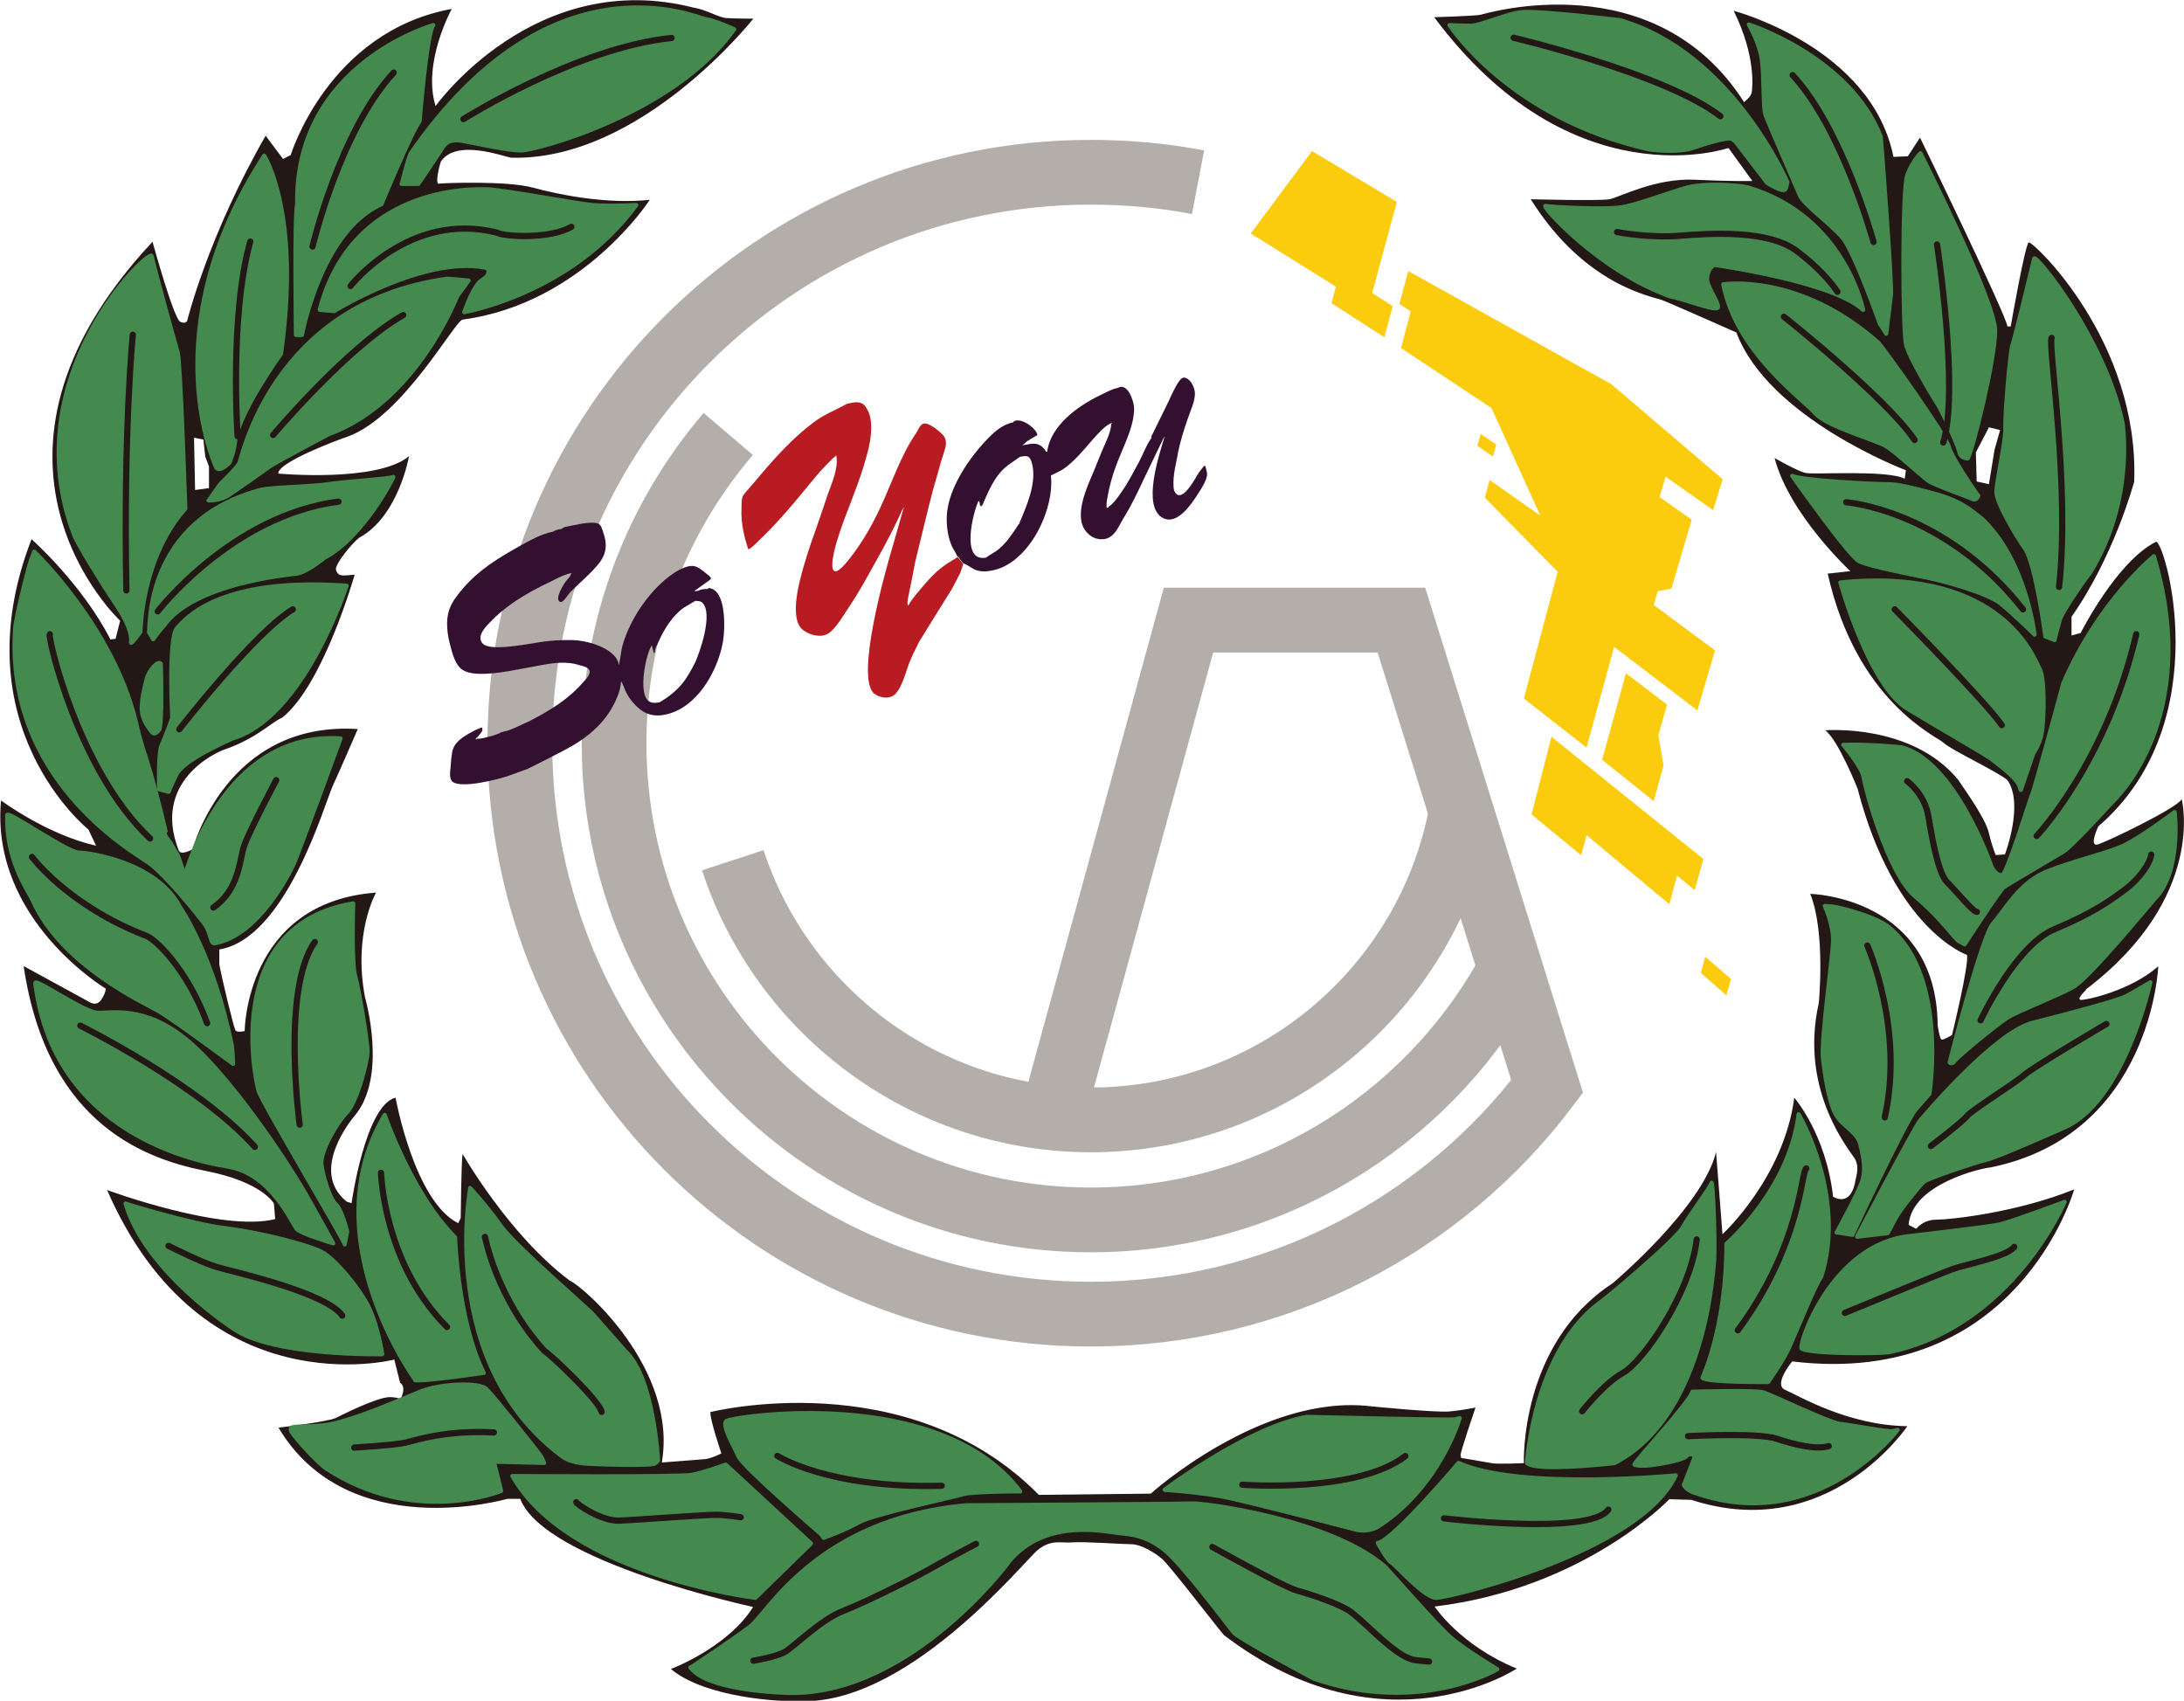 <?xml version="1.0" encoding="UTF-8"?>
<svg id="_レイヤー_2" data-name="レイヤー 2" xmlns="http://www.w3.org/2000/svg" viewBox="0 0 105.24 81.95">
  <defs>
    <style>
      .cls-1 {
        fill: #448a4f;
        stroke: #448a4f;
        stroke-width: .2px;
      }

      .cls-1, .cls-2 {
        stroke-linecap: round;
        stroke-linejoin: round;
      }

      .cls-3 {
        fill: #fbcb0e;
      }

      .cls-4 {
        fill: #b81c22;
      }

      .cls-5 {
        fill: #330f30;
      }

      .cls-6 {
        fill: #231815;
      }

      .cls-2 {
        stroke: #231815;
        stroke-width: .3px;
      }

      .cls-2, .cls-7 {
        fill: none;
      }

      .cls-7 {
        stroke: #b3aea9;
        stroke-miterlimit: 10;
        stroke-width: 3.12px;
      }
    </style>
  </defs>
  <g id="_マーク" data-name="マーク">
    <g>
      <path class="cls-7" d="m57.73,8.78c-1.67-.32-3.4-.48-5.17-.48-15.19,0-27.51,12.32-27.51,27.51s12.32,27.51,27.51,27.51c8.99,0,16.97-4.31,21.99-10.97l-7.02-22.47h-10.26l-6.39,23.31"/>
      <path class="cls-7" d="m72.56,47.1c-3.95,6.97-11.43,11.68-20,11.68-12.67,0-22.97-10.31-22.97-22.97,0-5.68,2.07-10.88,5.5-14.9"/>
      <path class="cls-7" d="m70.41,39.15c-1.57,8.42-8.98,14.81-17.84,14.81-8.04,0-14.88-5.26-17.26-12.51"/>
    </g>
    <g>
      <polygon class="cls-3" points="67.11 14.75 66.12 14.12 67.31 9.73 63.22 7.28 60.27 11.25 64.37 13.81 64.16 14.61 66.71 16.25 67.11 14.75"/>
      <polygon class="cls-3" points="77.64 18.51 67.86 13.06 67.43 14.65 67.98 15 67.51 16.77 71.87 19.66 74.22 24.84 71.78 23.13 71.55 23.98 75.06 27.55 73.43 33.66 76.45 36.02 77.78 31.17 81.79 34.23 82.64 31.34 79.69 29.15 79.88 28.49 80.54 28.36 81.52 25.04 79.97 23.95 80.26 22.97 82.55 24.58 83.01 23.09 77.64 18.51"/>
      <polygon class="cls-3" points="78.35 32.44 77.2 36.61 79.69 38.6 80.16 36.88 79.91 35.42 80.33 33.95 78.35 32.44"/>
      <polygon class="cls-3" points="81.96 46.88 83.19 47.96 83.41 47.17 82.17 46.1 81.96 46.88"/>
      <polygon class="cls-3" points="76.45 40.24 80.44 43.57 80.81 42.19 81.66 42.89 82.08 41.39 74.76 35.5 73.8 39.24 76.19 41.21 76.45 40.24"/>
      <polygon class="cls-3" points="71.35 20.91 71.19 21.48 71.94 22 72.1 21.42 71.35 20.91"/>
    </g>
    <g>
      <path class="cls-5" d="m34.11,28.38c-.13,0-.33,0-.44.08l-.19.03v-.03s.74-.52.78-.56h-.03s.02-.02.03-.03c-.02-.1-.19-.2-.26-.26-.14-.12-.36-.29-.54-.33-.39-.08-.95.29-1.22.5-1.02.78-1.89,2.09-2.24,3.31-.08.28-.09.58-.16.87v.06s-.01,0-.02,0c-.06-.35-.38-.6-.66-.76-.51-.28-1.16-.43-1.76-.42-.38,0-.77.02-1.16.07-.66.08-2.62.52-2.99.09-.24-.28,0-.62.2-.84.83-.94,1.91-1.58,3.05-2.12.33-.16.65-.35,1.04-.43v.03s-.02,0-.03,0c.02.11-.19.29-.25.38-.12.16-.53.82-.29.97.04.02.07.02.11,0,.11-.04.31-.36.4-.46.3-.28.59-.57.89-.85.61-.61,1.04-1.07.7-2.02-.05-.15-.1-.39-.27-.44-.38-.12-1.15.1-1.58.17-.06.03-.12.06-.18.1-.14.02-.3.06-.4.13-.56.1-1.18.46-1.65.72-1,.56-1.9,1.11-2.67,2-.26.3-.54.65-.67,1.03-.18.52-.11,1.15.05,1.74.1.38.22.84.49,1.09.79.73,3.65-.25,4.85-.27.31,0,.59.02.88.12.15.04.38.08.47.22.11.18-.16.47-.27.58-.73.85-1.64,1.4-2.62,1.9-.23.11-.46.21-.69.32-.11.04-.22.09-.33.13-.13.03-.25.06-.38.1,0,.04-.17.07-.21.1-.07.02-.14.05-.22.07-.21.04-.46.14-.67.12h-.03s0,.02,0,.04c-.05,0-.04-.01-.04-.06.06,0,.28-.3.31-.36.01-.04,0-.11,0-.15h-.06s-.25.11-.3.13c-.37.2-.9.46-1.05.9-.09.27-.09.61-.12.9-.02.18-.07.53.09.67.41.36,2.3-.12,2.82-.32.27-.1.55-.2.82-.3.57-.28,1.13-.57,1.69-.86,1.05-.54,1.98-1.25,2.51-2.36.14-.3.27-.63.28-.97h.03c.04.08.07.16.11.24.14.4.37.72.68,1,.35.33.78.45,1.28.35,1.56-.3,2.55-2.09,2.81-3.48.11-.6.2-2.58-.7-2.63Zm-.64,3.59c-.17.34-.38.72-.64,1.02-.22.26-.46.46-.73.65-.1.07-.21.13-.32.2-.22.04-.43.05-.58-.11-.42-.45-.09-2.14.18-2.59v-.03s.02,0,.03,0c.03.12.06.23.09.34h.06c-.03-.16.1-.37.16-.5.27-.62.68-1.28,1.23-1.67.19-.11.37-.22.56-.33.11.02.22,0,.31.07.58.49-.1,2.44-.35,2.96Z"/>
      <path class="cls-5" d="m56.75,21.87c.12-.59.3-1.18.5-1.74.12-.36.32-.76.33-1.15,0-.29-.18-.67-.44-.77-.15-.06-.25.06-.33.17-.22.31-.35.65-.51.98-.28.56-.55,1.13-.83,1.69,0,.03.01.04.04.06-.04,0-.04.01-.06.04-.23.34-.37.74-.56,1.1-.27.49-.51.98-.85,1.46-.19.27-.36.53-.62.71v.03s-.06.01-.09.02c-.04-.24.04-.51.08-.74.14-.71.39-1.39.68-2.06.22-.52.45-1.06.53-1.61.02-.16.04-.32.02-.49-.04-.34-.33-1.14-.77-.88-.32.06-.61.24-.89.37-1.05.51-2.36,1.45-2.52,2.71h-.06c-.01-.07-.09-.14-.14-.2-.21-.22-.46-.22-.78-.15-.08.01-.17.03-.25.04.09-.02.19-.14.26-.2.17-.1.33-.2.5-.3-.06-.34-.83-.89-1.16-.64v.03c-.55.1-.99.52-1.35.91-.88.94-1.84,2.4-1.86,3.68-.01.44.06.95.24,1.36.08.18.2.33.27.51.02,0,.02,0,.02,0l.27.34c.07-.01.46.26.56.3.28.11.54.1.87.03,1.75-.37,2.97-2.93,2.79-4.57.13-.06.26-.13.39-.19.6-.3,1.2-1.06,1.65-1.57.26-.29.55-.63.9-.78v.03s-.02,0-.03,0c-.02.43-.25.87-.42,1.26-.14.35-.29.7-.43,1.06-.31.73-1,2.16-.35,2.91.11.12.23.23.39.29.24.09.54.1.77-.06.3-.2.46-.63.65-.93.39-.63.7-1.3,1.01-1.96.3-.62.6-1.25.9-1.87.04,0,.03,0,.03-.04h.03s0,.02,0,.03c-.05,0-.04.04-.05.07-.22.76-1.07,3.27-.04,3.8.7.36,1.38-.69,1.69-1.17.15-.23.4-.62.43-.88.02-.16-.05-.31-.08-.46h-.06s-.23.28-.27.35c-.15.24-.68,1.25-1.03,1.03-.1-.07-.17-.22-.17-.36-.04-.56.11-1.09.21-1.61Zm-7.63,3.35s.02,0,0,.03c-.01-.06-.1.12-.13.16-.28.42-.53.78-.9,1.08-.18.14-.4.24-.58.38-1.23.22-.62-2.16-.38-2.68v-.03s.04,0,.06-.01l.04.22h.03s0,.02,0,.03c.09-.02.13-.18.16-.25.24-.55.52-1.18.99-1.6.23-.21.49-.35.74-.54.14-.02.28-.06.4,0,.11.06.15.23.19.36.22.93-.29,2.06-.63,2.86Z"/>
      <path class="cls-4" d="m45.87,27.02c-.71.38-1.22,1.01-1.74,1.64-.12.15-.27.33-.35.5h-.03s0,.03,0,.04c0-.01,0-.02-.01-.04-.04-.19.04-.43.07-.61.1-.49.2-.98.29-1.47.3-1.2.57-2.4.89-3.59.12-.41.24-.82.35-1.23.08-.25.16-.49.23-.74.03-.22.01-.43-.16-.59-.17-.17-.68-.61-.93-.51-.16.06-.24.3-.33.44-.77,1.13-1.18,2.43-1.75,3.64-.23.49-.48.96-.77,1.43-.17.27-1.11,1.72-1.41,1.59-.33-.14.15-1.59.23-1.83.35-1.05.81-2.08,1.14-3.14.15-.51.32-1.03.37-1.57.04-.37.04-.86-.15-1.22-.08-.14-.16-.28-.32-.34-.19-.08-.44-.01-.66.03-.55.3-1.12.52-1.61.89-.99.74-1.81,1.64-2.63,2.61-.2.24-.4.47-.61.71-.07.09-.16.17-.2.28-.06.18-.04.39-.05.59-.03.65.12,1.33.33,1.94.13-.02.57-.49.69-.6.83-.8,1.58-1.72,2.33-2.63.28-.34.54-.65.84-.94.11-.1.19-.22.32-.3,0-.05.01-.03.06-.04.11.6-.22,1.32-.41,1.85-.18.55-.37,1.1-.56,1.65-.3.83-.58,1.66-.79,2.53-.14.57-.42,1.94.16,2.37.3.23.84.39,1.2.17.36-.21.76-.91,1.01-1.28.5-.74.91-1.51,1.34-2.28.46-.81.88-1.63,1.26-2.47.04,0,.03,0,.03-.04h.03s0,.01,0,.03c-.06.01-.06.09-.07.14-.18.62-.35,1.24-.53,1.85-.29.99-1.8,6.27-.82,6.96.24.17.65.26.92.06.15-.1.26-.31.34-.47.16-.32.25-.67.37-1,.14-.37.32-.73.5-1.09.53-.86,1.06-1.72,1.6-2.58.13-.25.26-.5.39-.75.04-.13.09-.27.14-.41v-.03s-.27-.34-.27-.34c0,.03-.26.18-.29.19Z"/>
    </g>
  </g>
  <g id="_レイヤー_3" data-name="レイヤー 3">
    <path class="cls-6" d="m100.52,47.67c5.83-4.43,4.61-9.16,4.61-9.16-.25.44-3.62,2.06-4.05,2.18-.44.12.03-.87.03-.87,5.86-5.05,3.15-13.96,2.77-13.71-1.9.97-3.62,4.39-3.62,4.39l-.44.12v-.9c2.06-2.93,3.02-6.51,3.02-6.51.25-6.79-4.9-11.61-5.08-11.53-.18.08-.87,4.05-.87,4.05h-.16c-.03-.5-4.21-9.1-4.21-9.1l-.59.9-.69.03c-1.06-5.3-7.7-7.04-7.7-7.04,1.09,2.21.9,3.71.87,3.93-.03.22-.37.47-.37.47-4.3-6.73-12.44-4.27-12.69-4.21-.25.06-2.24.12-2.24.12,6.64,8.91,14.18,6.3,14.18,6.3l1.15,1.59s-.87.03-2.77-.06-3.62.84-4.11.94c-.5.09-3.8,0-3.8,0,2.62,4.18,5.86,4.68,6.33,4.86s3.58,1.56,3.58,1.56c1.56,4.15,8.17,6.64,8.17,6.64l-.06.41c-.81-.44-4.36-.19-4.77-.28-.41-.09-1.5-.72-1.5-.72.72,2.74,3.65,5.45,3.65,5.45l-1.09.12c1.4,6.2,5.24,7.82,5.61,8.17.37.34,2.62,1.4,3.05,1.78.81,1.15-.12,3.58-.12,3.58l-.44.03s-.16-.34-.34-1.09-1.34-2.31-1.46-2.52c-2.24-2.75-6.42-2.4-6.42-2.4.62.44,1.56,2.81,1.56,2.81,1.78,6.83,5.27,8.01,5.27,8.01.12.44-.72,3.86-.72,3.86,0,0-.4.25-.5.22-.1-.03-.19-.69-.19-.69-.06-6.2-6.14-6.33-6.14-6.33.75,1.87.41,5.27.41,5.27-.97,4.3,1.59,7.2,1.75,7.51.16.31.12.62.03.97-.22,1.43-1.09.84-1.09.84-.34-3.02-1.87-4.77-1.87-4.77-.5,3.86-3.46,6.58-3.46,6.58-.03-.47-.31-3.96-.31-3.96-.65,2.68-4.99,6.33-4.99,6.33-4.49,2.93-4.27,8.66-4.27,8.66,0,0-1.25.06-1.56,0-.31-.06-1.46-.25-1.46-.25l-.03-.12c-.03-.12.72-2.31.72-2.31,0,0-.53.12-1.25.19-.72.06-3.8-.25-3.8-.25-5.24-.62-10.6,4.21-10.6,4.21l-5.39.06c-6.3-6.39-15.83-3.99-15.83-3.99-.03.34.53,1.99.53,1.99,0,0-.47.25-.81.28-.34.03-2.06.16-2.06.16.78-4.49-3.77-8.48-4.43-8.76-2.93-2.18-5.17-6.11-5.17-6.11-.06.28-.09,3.09-.09,3.09l-.12.25c-2.12-1.06-3.02-6.05-3.02-6.05-1.46.37-2.12,5.08-2.12,5.08l-.22-.06c-1.9-1.5.34-4.11.34-4.11,1.65-1.9.53-5.74.53-5.74-.59-3.09.53-5.05.53-5.05-6.3.47-6.33,6.67-6.33,6.67,0,0-.34.09-.44-.03-.09-.12-.72-2.77-.78-3.18v-.72c3.21-.53,5.05-6.95,5.45-7.85.41-.9,1.22-2.77,1.22-2.77-6.33-.41-7.95,5.77-7.95,5.77,0,0-.03.07-.34.16-.31.09-.34-.09-.34-.09-1.28-3.27,1.71-4.71,2.31-4.89,1.53-.56,2.15-1.28,2.68-1.5,1.99-1.59,3.49-6.89,3.49-6.89l-.34.03c-.34.03-.47,0-.56-.25s.81-1.34,1.12-1.56c1.9-1.03,2.4-3.93,2.4-3.93-1.53,1.28-6.3.84-6.3.84-.06-.53,2.93-1.65,3.34-1.78,2.68-.97,5.17-5.61,5.55-5.64,5.8-.78,9.01-5.77,9.01-5.77-2.09.22-4.39-.25-5.64-.59-1.25-.34-4.33-.22-4.52-.19-.19.03,0-.78.09-1.06.75-1.12,2.99-.25,3.4-.19,6.26.16,11.66-6.7,11.66-6.7,0,0-.94,0-1.31-.03-.37-.03-.97-.41-1.56-.5-7.67-1.96-12.44,4.74-12.44,4.74-.65-2.09.78-4.68.78-4.68-5.95,1.09-7.76,7.04-7.76,7.04l-.37.19-.84-1.12c-2.77,4.83-3.77,8.88-3.77,8.88,0,0-.03.22-.34.09-.31-.12-1.34-3.86-1.34-3.86-9.85,10.54-1.56,18.26-1.56,18.26l-.22.87-.25.03c-1.37-2.68-3.8-4.83-3.8-4.83-3.49,9.01,2.74,13.99,2.74,13.99l.37.78c-2.37-.53-4.58-2.18-4.58-2.18-.53,5.74,5.05,9.07,5.05,9.07,0,0,0,.2-.22.53-.23.33-.5.16-.72.03-.22-.12-3.02-1.65-3.02-1.65,1.15,7.82,6.14,9.35,8.82,9.88,2.68.53,3.24,1.56,3.24,1.56l.06.75c-2.56.65-8.1-1.4-8.1-1.4,4.61,10.57,13.84,8.17,13.84,8.17l.28,1.12s.25.13.12.53c-.12.4-.03.16-.62.16s-2.21.81-2.59,1-2.77.47-2.77.47c3.37,5.67,11.03,3.43,11.03,3.43h.62c1.15,3.05,11.22,5.21,11.22,5.21-1.22,1.96-3.96,2.99-3.96,2.99,1.65,1.4,5.42,1.59,5.92,1.53,5.3.47,11.1-6.73,11.75-7.26.65-.53,1.12-.33,1.65-.37.54-.05,2.52.09,2.9.09s1.06.37,1.43.69c.37.31,2.59,3.21,2.99,3.68,7.7,5.89,14.12,1.62,14.12,1.62-2.74-1.12-3.96-2.99-3.96-2.99,7.23-.87,11.31-5.17,11.31-5.17l1.06.03c6.61,2.15,10.41-3.55,10.41-3.55-2.87-.03-5.3-1.5-5.89-1.75-.59-.25.34-1.37.34-1.37,10.88,1.31,13.59-8.29,13.59-8.29-2.77,1.12-5.98,1.46-6.64,1.46s-.97.44-.97.44l-.37-.19c.16-1.99,3.55-2.74,3.96-2.77,7.76-1.59,8.07-9.69,8.07-9.69-1.34,1.18-3.43,1.62-3.71,1.62s.22-.47.22-.47Zm-4.41-26l-.27,1.66-.59-.13-.04-1.4.63-1.21.54.13-.27.95Zm-86.31-.49l.09.81.18.49v1.04l-.67.09-.05-2.52.45.09Z"/>
    <g>
      <path class="cls-1" d="m19.35,8.86h.81s.86-1.27,1.04-1.55.32-.66,1.09-.52,2.16.46,2.82.46,7.34-1.73,10.27-5.84c0,0-.86-.4-1.38-.49s-7.48-3.25-14.21,6.47c-.14.29-.43,1.47-.43,1.47Z"/>
      <path class="cls-1" d="m15.41,14.93l.69.06s4.29-2.65,7.25-2.1c.26.03.29.37-.12.6s-.86,1.55-.86,1.55c0,0,5.16-.88,8.29-5.16,0,0-1.38.07-2.13,0s-4.03-.69-4.95-.75-6.62-.12-8.17,5.78Z"/>
      <path class="cls-1" d="m14.26,16.14h.29s.92-5.01,3.83-6.3c0,0,1.44-3.48,1.84-4,0,0,.35-4.32.66-4.63,0,0-6.7,1.87-6.56,8.66-.14.35-.06,6.27-.06,6.27Z"/>
      <path class="cls-1" d="m10.06,24.11l.55-.78s.78-.75.92-1.01,1.58-7.71,10.01-8.89c.52.03,1.04.09,1.04.09l-.55.75s-1.96,5.12-6.19,6.65c0,0-2.62,1.38-2.88,1.58s-1.5,1.06-1.93,1.35-.98.26-.98.26Z"/>
      <path class="cls-1" d="m10.43,22.55s-3.18-6.59,2.3-15.05c0,0,1.78,2.76.81,9.55,0,0-2.1,2.91-2.22,4.29-.06.49-.26.95-.26.95,0,0-.43.46-.63.26Z"/>
      <path class="cls-1" d="m7.18,30.47c.06-.17-.26-5.41,5.44-6.88.6-.12,2.45-.14,3.19-.26s3.05-.26,3.14-.35-1.44,2.93-3.34,3.91c0,0-.83.69-1.32.75s-4.92.49-6.36,2.47c-.26.29-.55.69-.55.69l-.2-.35Z"/>
      <path class="cls-1" d="m8.3,34.58s-.2-3.86.23-4.32,2.04-2.47,8.17-2.04c0,0-2.04,6.36-5.52,7.37-.23.12-2.33,1.01-2.68,1.73s-.37.83-.37.83l-.46-.12s-.06-1.73.12-2.13.52-1.32.52-1.32Z"/>
      <path class="cls-1" d="m7.75,31.99s.09,2.99-.09,3.19-.26.2-.37.06-.46-.58-.46-1.09.12-.95.23-1.41.58-.95.69-.75Z"/>
      <path class="cls-1" d="m6.31,30.96c-.01.14.46-.52.46-.52,0,0,.03-3.54,2.16-5.93,0,0-.23-7.08-.37-7.54s-1.17-4.2-1.25-4.63-6.63,5.81-3.75,13.4c.12.4,1.58,2.73,1.9,3.19s.92,1.38.86,2.01Z"/>
      <path class="cls-1" d="m1.71,26.87s3.86,2.68,6.27,13.18"/>
      <path class="cls-1" d="m8.53,41.14c.17.37.37,1.09.37,1.09,0,0,1.78-7.02,7.51-6.65,0,0-1.99,5.44-2.24,6.01s-1.76,3.51-3.83,3.86c-.23.03-.14-.49-.52-.98s-1.87-2.36-2.7-2.93S.24,37.52.73,30.29c0-.37.63-2.96.78-3.34l.14-.37s3.77,3.6,4.89,8.17c.12.6,1.24,4.75,1.29,5.12s.37.72.37.72l.32.55Z"/>
      <path class="cls-1" d="m.36,39.27c0-.22,2.91,1.81,3.42,1.81s3.77.46,4.89,2.62c0,0,1.61,2.3,2.5,6.67.06.52.06.89.06.89,0,0-2.88-2.13-3.57-2.53s-4.72-2.22-6.1-5.38c-.23-.46-1.29-1.96-1.21-4.09Z"/>
      <path class="cls-1" d="m16.61,59.96c0-.17-3.94-6.76-4.14-7.37s-1.73-8.03,4.55-9.06c0,0-.09,2.85.09,3.48s.6,3.14.6,3.65-.52,2.47-1.01,2.96-1.29,1.9-1.21,2.5.4,1.64.69,1.9.55,1.32.55,1.32l-.12.6Z"/>
      <path class="cls-1" d="m1.71,47.36c0-.22,2.33,1.41,2.99,1.44s2.24-.37,4.26,1.27,4.86,5.81,5.98,7.83l1.12,2.01s-1.55-.46-1.76-.69-1.18-2.59-3.22-2.99c-.6-.12-8.42-1.09-9.38-8.86Z"/>
      <path class="cls-1" d="m6.06,58s3.14.98,4.8,1.18,4.03.81,4.66,1.15,1.84,1.78,2.27,2.7.63,2.22.63,2.22c0,0-5.26.12-7.19-1.24,0,0-4.23-2.74-5.18-6.02Z"/>
      <path class="cls-1" d="m20.01,66.49s-5.01-6.85-1.47-12.77c0,0,1.29,3.8,3.39,5.9,0,0,.12,4,1.38,6.53,0,0-2.91.43-3.31.35Z"/>
      <path class="cls-1" d="m22.66,57.25s-1.58,8.37,4.34,12.86c.23.2.6.35,1.09.4s3.34.14,3.48,0l.14-.14s-.2-4-1.58-5.27c0,0-1.27-1.44-1.55-1.76s-3.77-3.31-4.46-4.29-1.47-1.81-1.47-1.81Z"/>
      <path class="cls-1" d="m14.03,68.93c-.19-.36.95-.03,2.3-.4s2.91-1.06,3.91-1.47,2.85-.46,3.19-.14,2.53,3.08,2.62,3.22.17.35.17.35l-2.42-.06.35,1.41s-4.2,1.73-8.49-1.12c-.35-.26-1.44-1.41-1.64-1.78Z"/>
      <path class="cls-1" d="m24.7,71.12s8.06.06,8.66-.06,1.61-.49,1.61-.49l4.11,3.8-2.68,2.62s-9.01-1.09-11.71-5.87Z"/>
      <path class="cls-1" d="m39.55,73.91s-3.74-3.22-3.97-3.74-.81-1.5-.58-1.7,10.27-1.78,14.16,3.39c0,0-2.3,0-2.76.14s-4.29.95-5.01,1.35-1.7.75-1.7.75l-.14-.2Z"/>
      <path class="cls-1" d="m33.27,80.36s2.04-1.35,2.88-1.99,3.22-5.18,10.39-5.84c0,0,10.3-.06,10.88-.09s6.62.75,9.29,3.02c.32.32,2.47,2.79,3.14,3.39s2.3,1.58,2.3,1.58c0,0-3.73,2.21-8.83.46,0,0-3.61-1.92-3.87-2.23s-2.52-3.35-3.38-4.01-1.52-.72-2.16-.78-3.51-.75-5.27,1.35c-.14.23-5.13,6.8-11.08,6.33,0,0-3.54-.12-4.29-1.21Z"/>
      <path class="cls-1" d="m56.12,71.78s4.03-3.02,6.85-3.51c0,0,6.91.17,7.14.12l.23-.06s-.98,3.37-4,5.27c-.52.23-.89.14-1.18.06s-4.57-1.18-5.87-1.47-3.16-.4-3.16-.4Z"/>
      <path class="cls-1" d="m66.39,74.34s.43.81.66.95,1.58,1.7,2.16,1.7,9.81-2.19,11.54-5.9c0,0-7.57.72-10.47-.6,0,0-3.11,3.68-3.88,3.86Z"/>
      <path class="cls-1" d="m73.58,70.49s.32-5.29,3.45-7.68c.32-.2,3.71-3.05,4.06-3.68s1.32-1.9,1.38-2.13.2,2.96.12,3.86-.58,7.48-4.8,9.64c0,0-3.74.43-4.2,0Z"/>
      <path class="cls-1" d="m78.76,70.57c-.09-.05,2.68-3.02,2.79-3.51,0,0,3.02-.09,3.42.03s3.19,1.47,3.71,1.52,2.3.4,2.53.35l.23-.06s-3.86,5.09-9.72,3.05c-.49-.14-.58-.4-.58-.4l.55-1.41s-.29-.17-.43.03-2.13.6-2.5.4Z"/>
      <path class="cls-1" d="m82.04,66.37s1.15-2.42,1.15-6.44c0,0,3.02-2.59,3.48-6.24,0,0,2.33,3.94,1.09,7.83-.29.35-1.35,3.02-1.64,3.6s-.92,1.47-.92,1.47c0,0-2.93.03-3.16-.2Z"/>
      <path class="cls-1" d="m86.82,64.99c-.21-.1,1.41-5.09,5.27-5.44,0,0,3.71-.43,4.26-.55s3.14-1.09,3.14-1.09c0,0-2.53,6.02-8.49,7.25-.52.06-3.63.09-4.17-.17Z"/>
      <path class="cls-1" d="m88.51,59.38l.75.12s2.59-5.52,3.05-6.04.66-.75.66-.75c0,0,.89-5.52-1.84-7.94-.58-.58-2.5-1.06-2.85-1.09l-.35-.03s.43.92.4,1.73-.58,4.72-.49,5.58.29,2.1.6,2.7,1.06.86,1.21,1.5.26,1.18.09,1.73-1.24,2.5-1.24,2.5Z"/>
      <path class="cls-1" d="m89.49,59.58s2.76-5.27,3.05-5.61,3.6-4.23,5.41-4.69,4.09-1.06,4.52-1.29,1.15-.66,1.15-.66c0,0-1.27,5.87-4.26,7.05-.32.14-3.11,1.38-3.63,1.5s-2.82.89-3.02,1.06-1.15,1.35-1.35,1.73l-.4.75-1.47.17Z"/>
      <path class="cls-1" d="m93.95,51.18s1.55-6.1,2.1-6.7,1.21-1.9,2.5-2.45,3.08-.92,3.91-1.35,2.33-1.55,2.33-1.55c0,0,.35,2.88-.98,4.2-.26.29-3.14,3.8-3.91,4.23s-2.65,1.15-3.16,1.47-2.36,1.84-2.53,2.07-.26.09-.26.09Z"/>
      <path class="cls-1" d="m88.83,35.9s.92,1.09.98,1.58,1.17,4.62,2.47,5.71,1.88,2.03,2.13,2.17l.26.14s1.7-2.62,1.9-2.76,2.42-1.44,2.85-1.7,2.36-2.39,2.36-2.39c0,0,4.37-3.94,2.01-11.85,0,0-2.65,2.14-4.37,6.13-.09.37-1.41,5.18-1.47,5.27s-1.24,3.94-1.47,3.97-.46-.26-.52-.43-1.78-5.06-4.32-5.73c0,0-1.64-.17-2.82-.12Z"/>
      <path class="cls-1" d="m97.38,38.06l.6-1.76s.29-.4.4-.95.17-2.62-.09-3.11-1.78-4.86-9.35-4.2l-.26.03s1.38,4.95,3.22,6.07,3.83,2.24,4.11,2.47,1.32.95,1.35,1.44Z"/>
      <path class="cls-1" d="m86.36,22.93s2.73,3.86,3.22,4.11,2.65.66,3.45.83,2.76.72,3.37,1.21,1.64,1.5,1.64,1.5c0,0-.4-3.57-2.53-5.58-.58-.46-1.06-.89-2.39-1.24s-1.7-.43-2.24-.43-4.03-.17-4.52-.4Z"/>
      <path class="cls-1" d="m98.56,30.67s-.46-3.48-.98-4.23-1.38-2.24-1.38-2.73.46-2.5.43-3.08.23-3.71.35-4.03.98-3.88,1.04-4.14,3.38,3.84,4.25,7.87c0,0,.64,3.7-1.57,7.29-.23.26-1.32,1.84-1.44,2.24s-.26.98-.26.98l-.43-.17Z"/>
      <path class="cls-1" d="m95.33,23.88s-.09.26-.26.17-1.84-.66-2.16-.89-1.5-1.32-1.99-1.64-2.88-.95-3.45-1.61-3.8-2.93-4.43-6.21c0,0,3.65-.58,7.48,2.82.29.32,3.25,4.46,3.39,5.01s1.41,2.36,1.41,2.36Z"/>
      <path class="cls-1" d="m94.81,22.09s-.35,0-.4-.32-.86-2.01-1.01-2.24-1.38-2.24-1.55-2.91-.2-7.54.06-8.2.63-1.04.63-1.04c0,0,3.6,7.14,3.6,8.55s-1.09,5.78-1.32,6.16Z"/>
      <path class="cls-1" d="m89.78,14.93s-.89-4.52-5.55-5.9c-.63-.14-2.16-.2-2.91,0s-2.36.81-3.14.95-3.45,0-3.71-.06,2.59,3.16,6.04,4.37c.58.09,2.22.75,2.27.52s-.49-.95-.52-1.32.23-.75.4-.72,5.67.81,7.11,2.16Z"/>
      <path class="cls-1" d="m90.59,15.62s-1.24-3.51-1.81-4.17-1.87-1.61-2.04-2.01-1.55-3.57-1.67-3.91-.06-1.84-.17-2.65-.63-1.7-.63-1.7c0,0,4.86,1.55,6.36,5.41.03.29.55,7.16.49,7.62s-.23,1.87-.23,1.87l-.29-.46Z"/>
      <path class="cls-1" d="m83.65,6.85l1.5,1.96s.81.52.89.29.09-.32.09-.32c0,0-2.68-6.26-8.07-7.81,0,0-3.8-.45-4.67-.39-.75.05-2.04.66-2.5.66s-1.04-.03-1.04-.03c0,0,2.85,4.46,9.58,5.98.49.09,1.58.12,2.04-.03s1.78-.6,1.99-.46l.2.14Z"/>
    </g>
  </g>
  <g id="_レイヤー_4" data-name="レイヤー 4">
    <g>
      <path class="cls-2" d="m22.33,5.74s5.47-3.45,10.03-3.91"/>
      <path class="cls-2" d="m15.06,11.88s1.31-5.56,3.91-8.38"/>
      <path class="cls-2" d="m16.89,13.78s2.84-3.64,7.06-2.57c.28.18,2.51.34,3.58-.28"/>
      <path class="cls-2" d="m13.16,20.96s3.58-4.25,6.27-5.78"/>
      <path class="cls-2" d="m11.45,21.02s-.4-5.78.61-9.38"/>
      <path class="cls-2" d="m6.4,16.13s-.46,4.59-.31,12.32"/>
      <path class="cls-2" d="m7.6,29.46s3.55-4.62,8.71-5.29"/>
      <path class="cls-2" d="m8.64,35.14s3.64-4.68,5.47-5.78"/>
      <path class="cls-2" d="m2.4,30.56c-.12.06,1.35,6.57,4.83,9.84"/>
      <path class="cls-2" d="m13.31,37.59s-1.35,2.54-1.56,3.21-.24,2.08-1.47,2.93"/>
      <path class="cls-2" d="m1.54,41.29s1.71,2.32,5.47,3.79c.46.12,2.05,1.68,2.97,4.22"/>
      <path class="cls-2" d="m14.44,54.19s-.89-6.51.73-8.8"/>
      <path class="cls-2" d="m3.87,49.42s5.72,2.84,8.41,5.84"/>
      <path class="cls-2" d="m8.12,60.03s1.56.79,2.29,1.01,5.29,1.22,6.08,2.35"/>
      <path class="cls-2" d="m18.36,56.51s.12,4.37,3.18,7.43"/>
      <path class="cls-2" d="m23.37,59.6s.55,2.97,2.87,5.5c.31.18,2.63,2.38,2.75,2.93"/>
      <path class="cls-2" d="m17.07,69.75s1.99-.12,2.48-.24,1.96-.61,4.25-.49"/>
      <path class="cls-2" d="m27.77,72.38c0,.09,1.22.92,2.05.89s4.07-.28,4.65-.28,1.22.12,1.22.12"/>
      <path class="cls-2" d="m37.46,70.15s2.45,1.59,7.92,1.44"/>
      <path class="cls-2" d="m36.3,80.02s1.1-.18,1.53-.43,1.74-1.56,2.78-1.96,3.55-1.65,4.34-2.11,2.08-1.13,2.08-1.13"/>
      <path class="cls-2" d="m58.42,74.54s3.42,1.92,4.08,2.1,2.1.66,2.58,1.02,1.2,1.08,1.56,1.38,1.02.9,1.62.96l.6.06"/>
      <path class="cls-2" d="m59.86,71.54s5.52.42,7.86-1.38"/>
      <path class="cls-2" d="m69.58,73.16s7.02.84,7.92-.42"/>
      <path class="cls-2" d="m76.24,68s1.02-1.32,1.98-1.86,3.24-3.84,3.54-6.42"/>
      <path class="cls-2" d="m87.04,56.3c-.24.06-.24,3.66-3.3,7.8"/>
      <path class="cls-2" d="m81.34,69.2s3.36-.18,4.26.12,1.92.54,2.52.36"/>
      <path class="cls-2" d="m88.9,63.26s4.5-1.86,5.16-2.1,2.64-.6,3-1.08"/>
      <path class="cls-2" d="m89.98,45.56s1.8,4.02.84,8.28"/>
      <path class="cls-2" d="m93.04,55.22s1.5-1.14,1.74-1.44,2.28-1.56,2.76-1.98,3.96-2.46,3.96-2.46"/>
      <path class="cls-2" d="m95.44,49.16s1.68-3.6,3.54-4.38,2.7-1.38,3.42-1.92,1.2-1.26,1.26-1.68"/>
      <path class="cls-2" d="m91.9,37.64s.84.6,1.02,1.68.48,2.76.9,3.18,1.26,1.44,1.44,1.44"/>
      <path class="cls-2" d="m98.14,40.28s3.36-3.54,4.8-9.72"/>
      <path class="cls-2" d="m91.3,29.36s4.32,4.38,5.16,5.58"/>
      <path class="cls-2" d="m88.96,24.2s4.74.36,8.52,5.16"/>
      <path class="cls-2" d="m98.86,16.28c-.18.36.9,7.14.36,12"/>
      <path class="cls-2" d="m85.96,15.26s4.92,3.9,6.3,5.94"/>
      <path class="cls-2" d="m93.34,11.78s1.08,7.02.3,9.54"/>
      <path class="cls-2" d="m77.92,11.18s1.5.3,3,.18,4.26-.3,5.64.72,1.98,1.98,1.98,1.98"/>
      <path class="cls-2" d="m90.28,11.66s-1.5-5.46-3.9-8.04"/>
      <path class="cls-2" d="m72.94,1.82s7.32,1.74,9.96,3.78"/>
    </g>
  </g>
</svg>